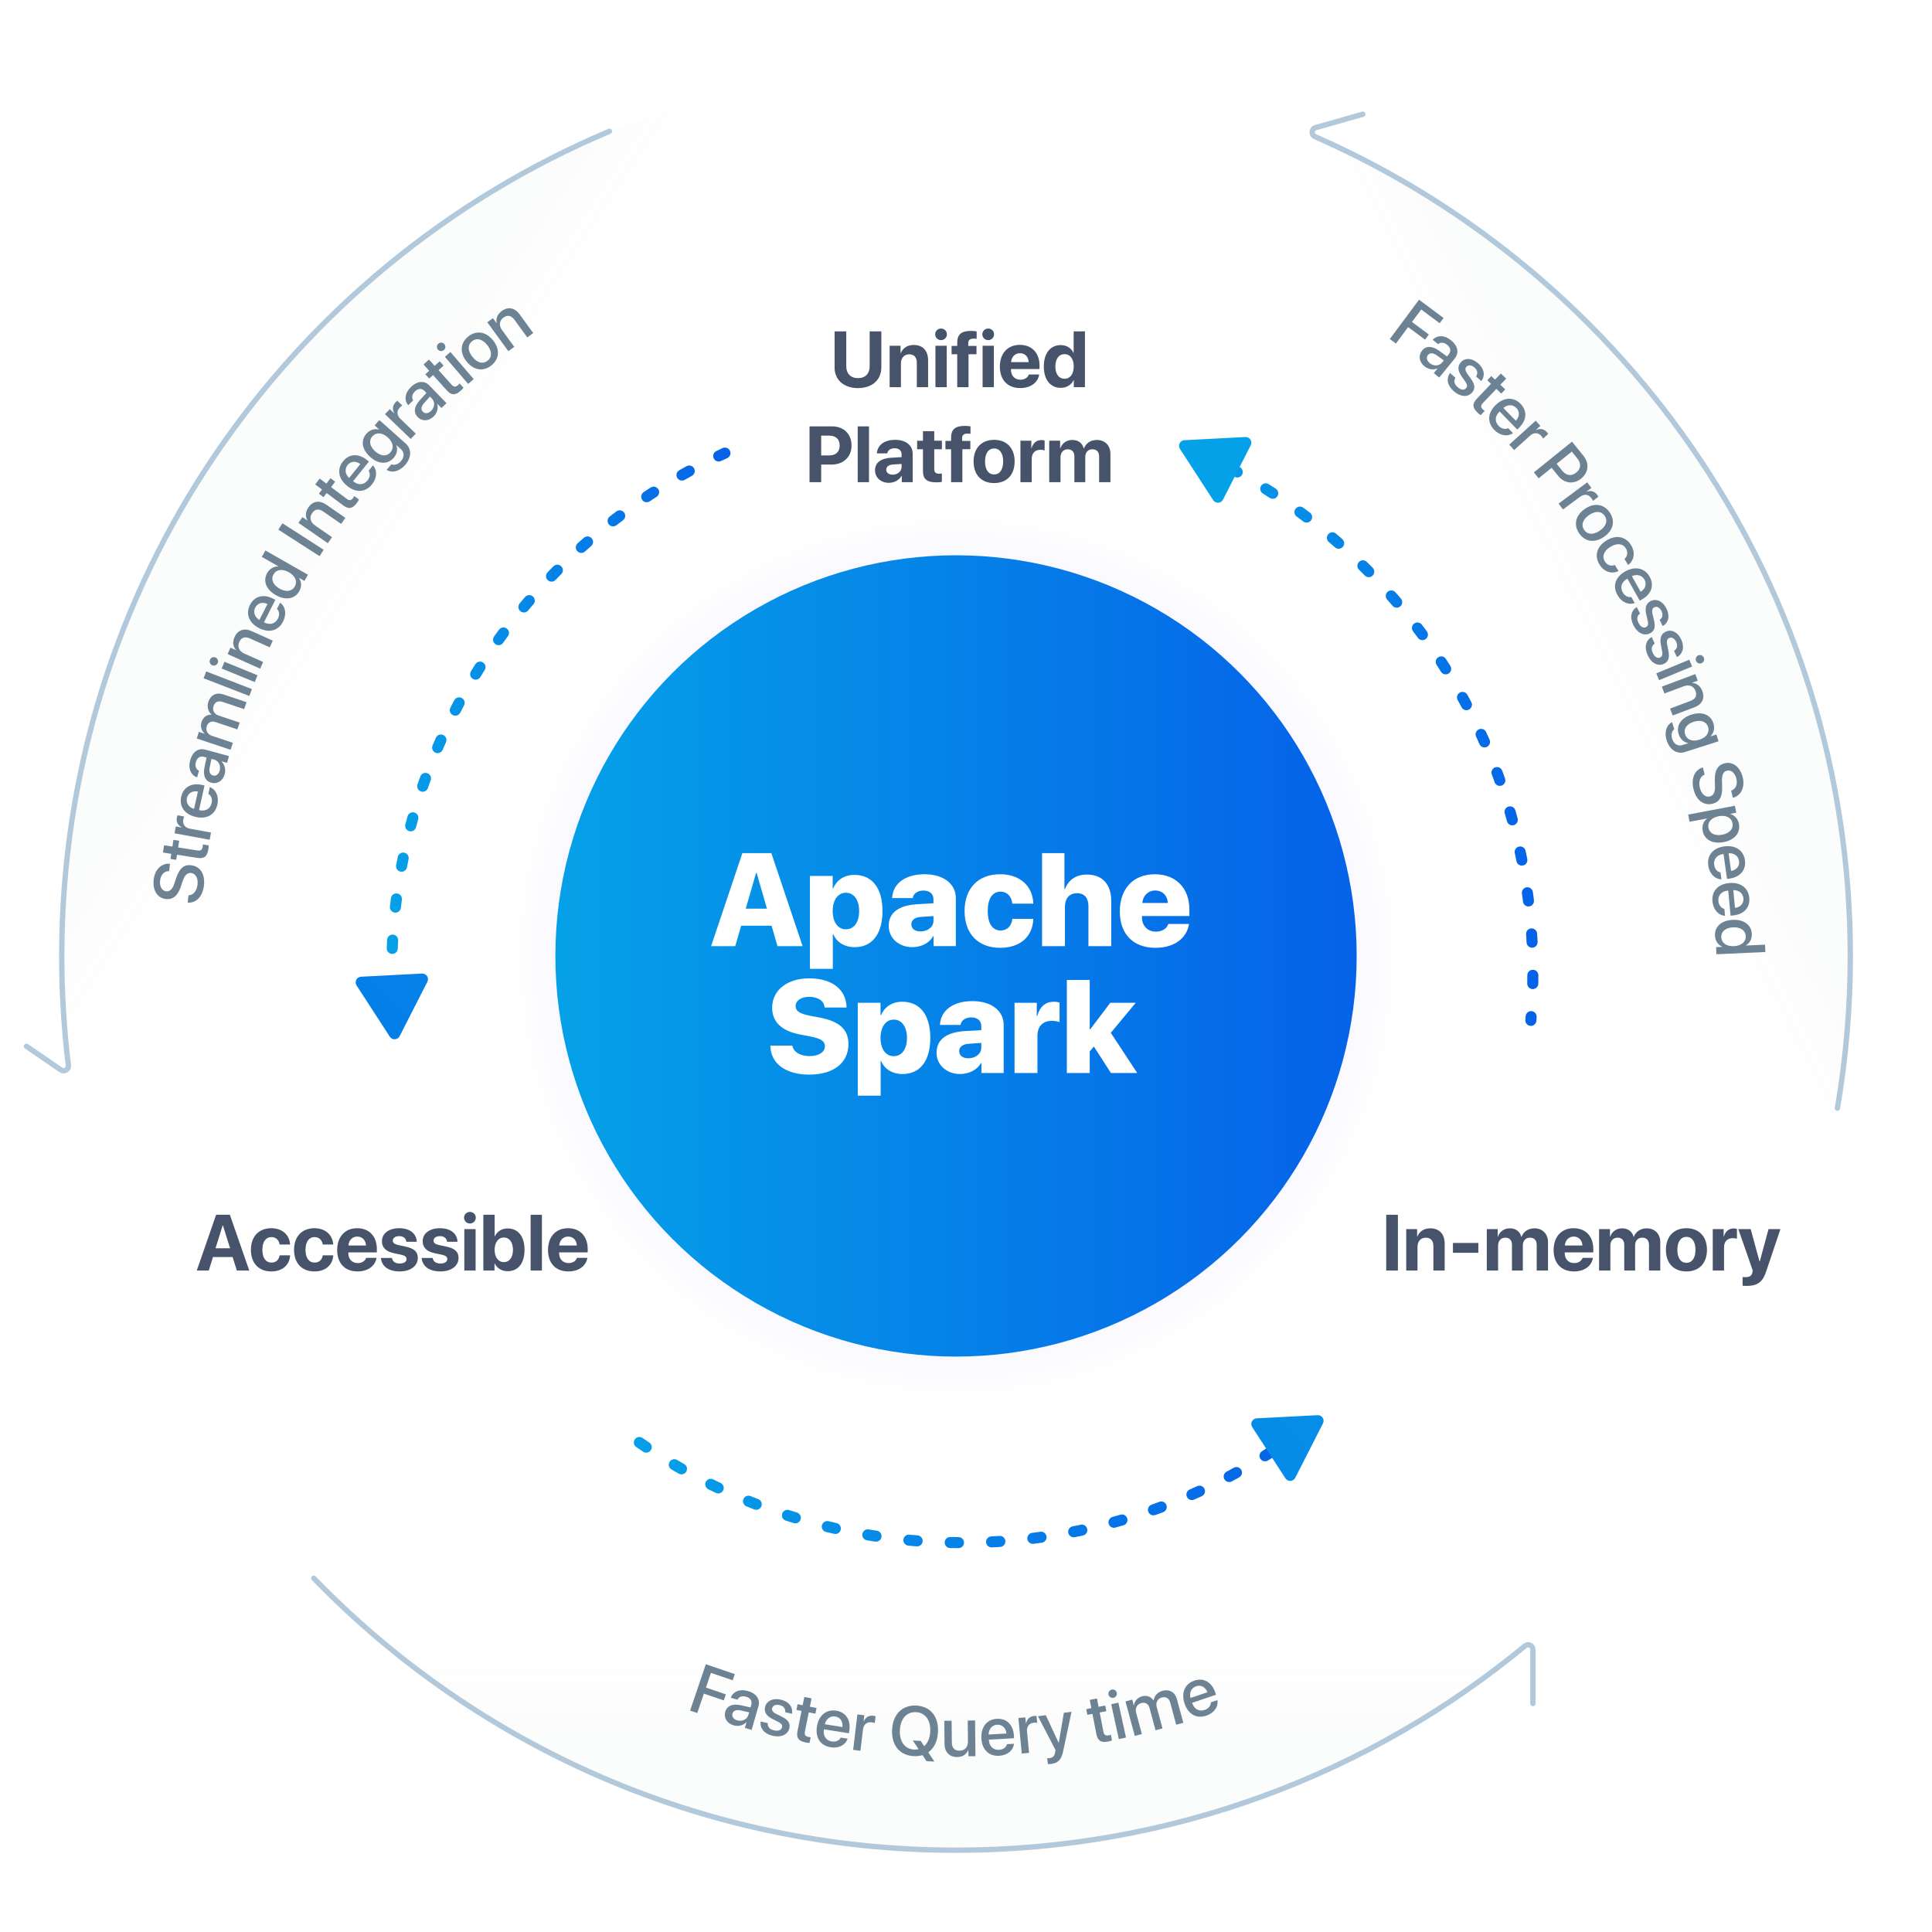 <?xml version="1.0" encoding="UTF-8"?><svg id="Layer_1" xmlns="http://www.w3.org/2000/svg" xmlns:xlink="http://www.w3.org/1999/xlink" viewBox="0 0 700 700"><defs><style>.cls-1{stroke:url(#linear-gradient-8);}.cls-1,.cls-2,.cls-3,.cls-4,.cls-5,.cls-6{fill:none;stroke-linecap:round;stroke-linejoin:round;}.cls-1,.cls-2,.cls-5{stroke-dasharray:0 0 3 12;stroke-width:4px;}.cls-7{fill:#fff;}.cls-2{stroke:url(#linear-gradient-9);}.cls-8{fill:#6d8393;}.cls-3{filter:url(#drop-shadow-26);}.cls-3,.cls-4,.cls-6{stroke:#b2c8db;stroke-width:1.941px;}.cls-9{fill:url(#linear-gradient-2);filter:url(#drop-shadow-19);}.cls-9,.cls-10,.cls-11,.cls-12,.cls-13,.cls-14{opacity:.05;}.cls-4{filter:url(#drop-shadow-27);}.cls-15{fill:url(#linear-gradient-15);}.cls-15,.cls-16,.cls-17{opacity:.15;}.cls-18{fill:url(#linear-gradient-11);}.cls-19{opacity:.75;}.cls-10{fill:url(#linear-gradient-6);filter:url(#drop-shadow-23);}.cls-20{fill:#46536b;}.cls-21{fill:url(#linear-gradient-7);filter:url(#drop-shadow-24);}.cls-16{fill:url(#linear-gradient-16);}.cls-17{fill:url(#linear-gradient-14);}.cls-5{stroke:url(#linear-gradient-10);}.cls-11{fill:url(#linear-gradient-4);filter:url(#drop-shadow-21);}.cls-6{filter:url(#drop-shadow-25);}.cls-12{fill:url(#linear-gradient-5);filter:url(#drop-shadow-22);}.cls-13{fill:url(#linear-gradient-3);filter:url(#drop-shadow-20);}.cls-14{fill:url(#linear-gradient);filter:url(#drop-shadow-18);}.cls-22{fill:url(#linear-gradient-12);}.cls-23{fill:url(#linear-gradient-13);}</style><linearGradient id="linear-gradient" x1="186.141" y1="346.354" x2="506.63" y2="346.354" gradientUnits="userSpaceOnUse"><stop offset="0" stop-color="#05a1e8"/><stop offset="1" stop-color="#0562e8"/></linearGradient><filter id="drop-shadow-18" filterUnits="userSpaceOnUse"><feOffset dx="0" dy="0"/><feGaussianBlur result="blur" stdDeviation="15.819"/><feFlood flood-color="#000" flood-opacity=".25"/><feComposite in2="blur" operator="in"/><feComposite in="SourceGraphic"/></filter><linearGradient id="linear-gradient-2" x1="189.446" y1="346.354" x2="503.325" y2="346.354" xlink:href="#linear-gradient"/><filter id="drop-shadow-19" filterUnits="userSpaceOnUse"><feOffset dx="0" dy="0"/><feGaussianBlur result="blur-2" stdDeviation="15.493"/><feFlood flood-color="#000" flood-opacity=".25"/><feComposite in2="blur-2" operator="in"/><feComposite in="SourceGraphic"/></filter><linearGradient id="linear-gradient-3" x1="192.598" x2="500.174" xlink:href="#linear-gradient"/><filter id="drop-shadow-20" filterUnits="userSpaceOnUse"><feOffset dx="0" dy="0"/><feGaussianBlur result="blur-3" stdDeviation="15.182"/><feFlood flood-color="#000" flood-opacity=".25"/><feComposite in2="blur-3" operator="in"/><feComposite in="SourceGraphic"/></filter><linearGradient id="linear-gradient-4" x1="195.011" y1="346.354" x2="497.761" y2="346.354" xlink:href="#linear-gradient"/><filter id="drop-shadow-21" filterUnits="userSpaceOnUse"><feOffset dx="0" dy="0"/><feGaussianBlur result="blur-4" stdDeviation="14.944"/><feFlood flood-color="#000" flood-opacity=".25"/><feComposite in2="blur-4" operator="in"/><feComposite in="SourceGraphic"/></filter><linearGradient id="linear-gradient-5" x1="197.684" x2="495.087" xlink:href="#linear-gradient"/><filter id="drop-shadow-22" filterUnits="userSpaceOnUse"><feOffset dx="0" dy="0"/><feGaussianBlur result="blur-5" stdDeviation="14.68"/><feFlood flood-color="#000" flood-opacity=".25"/><feComposite in2="blur-5" operator="in"/><feComposite in="SourceGraphic"/></filter><linearGradient id="linear-gradient-6" x1="199.707" y1="346.354" x2="493.064" y2="346.354" xlink:href="#linear-gradient"/><filter id="drop-shadow-23" filterUnits="userSpaceOnUse"><feOffset dx="0" dy="0"/><feGaussianBlur result="blur-6" stdDeviation="14.48"/><feFlood flood-color="#000" flood-opacity=".25"/><feComposite in2="blur-6" operator="in"/><feComposite in="SourceGraphic"/></filter><linearGradient id="linear-gradient-7" x1="201.221" y1="346.354" x2="491.55" y2="346.354" xlink:href="#linear-gradient"/><filter id="drop-shadow-24" filterUnits="userSpaceOnUse"><feOffset dx="0" dy="0"/><feGaussianBlur result="blur-7" stdDeviation="14.331"/><feFlood flood-color="#000" flood-opacity=".25"/><feComposite in2="blur-7" operator="in"/><feComposite in="SourceGraphic"/></filter><linearGradient id="linear-gradient-8" x1="139.938" y1="268.876" x2="264.659" y2="268.876" xlink:href="#linear-gradient"/><linearGradient id="linear-gradient-9" x1="226.752" y1="538.098" x2="475.161" y2="538.098" xlink:href="#linear-gradient"/><linearGradient id="linear-gradient-10" x1="430.147" y1="266.36" x2="557.39" y2="266.36" xlink:href="#linear-gradient"/><linearGradient id="linear-gradient-11" x1="411.009" y1="195.08" x2=".109" y2="605.98" xlink:href="#linear-gradient"/><linearGradient id="linear-gradient-12" x1="359.045" y1="143.116" x2="-51.855" y2="554.016" xlink:href="#linear-gradient"/><linearGradient id="linear-gradient-13" x1="601.295" y1="385.365" x2="190.395" y2="796.265" xlink:href="#linear-gradient"/><linearGradient id="linear-gradient-14" x1="346.386" y1="670.239" x2="346.386" y2="588.971" gradientUnits="userSpaceOnUse"><stop offset=".542" stop-color="#d7dce2"/><stop offset="1" stop-color="#fff" stop-opacity=".15"/></linearGradient><linearGradient id="linear-gradient-15" x1="630.8" y1="189.977" x2="556.877" y2="227.445" xlink:href="#linear-gradient-14"/><linearGradient id="linear-gradient-16" x1="68.081" y1="177.83" x2="139.979" y2="225.424" xlink:href="#linear-gradient-14"/><filter id="drop-shadow-25" filterUnits="userSpaceOnUse"><feOffset dx="0" dy="0"/><feGaussianBlur result="blur-8" stdDeviation="31.986"/><feFlood flood-color="#000" flood-opacity=".25"/><feComposite in2="blur-8" operator="in"/><feComposite in="SourceGraphic"/></filter><filter id="drop-shadow-26" filterUnits="userSpaceOnUse"><feOffset dx="0" dy="0"/><feGaussianBlur result="blur-9" stdDeviation="31.986"/><feFlood flood-color="#000" flood-opacity=".25"/><feComposite in2="blur-9" operator="in"/><feComposite in="SourceGraphic"/></filter><filter id="drop-shadow-27" filterUnits="userSpaceOnUse"><feOffset dx="0" dy="0"/><feGaussianBlur result="blur-10" stdDeviation="31.986"/><feFlood flood-color="#000" flood-opacity=".25"/><feComposite in2="blur-10" operator="in"/><feComposite in="SourceGraphic"/></filter></defs><g><circle class="cls-14" cx="346.386" cy="346.354" r="160.245"/><circle class="cls-9" cx="346.386" cy="346.354" r="156.939"/><circle class="cls-13" cx="346.386" cy="346.354" r="153.788"/><circle class="cls-11" cx="346.386" cy="346.354" r="151.375"/><circle class="cls-12" cx="346.386" cy="346.354" r="148.701"/><circle class="cls-10" cx="346.386" cy="346.354" r="146.679"/><circle class="cls-21" cx="346.386" cy="346.354" r="145.164"/><path class="cls-1" d="M143.027,373.582c-.717-7.022-1.089-14.158-1.089-21.367,0-83.476,49.484-155.401,120.721-188.046"/><path class="cls-2" d="M473.161,517.261c-34.623,26.153-77.744,41.673-124.49,41.673-44.711,0-86.098-14.187-119.919-38.32"/><path class="cls-5" d="M432.147,163.022c72.585,32.086,123.243,104.728,123.243,189.193,0,5.89-.244,11.722-.731,17.483"/><path class="cls-18" d="M427.523,162.659l12.043,18.559c.861,1.326,2.834,1.224,3.553-.185l10.051-19.71c.718-1.408-.358-3.066-1.936-2.984l-22.094,1.15c-1.579,.082-2.477,1.843-1.616,3.169Z"/><path class="cls-22" d="M129.197,357.057l12.043,18.559c.861,1.326,2.834,1.224,3.553-.185l10.051-19.71c.718-1.408-.358-3.066-1.936-2.984l-22.094,1.15c-1.579,.082-2.477,1.843-1.616,3.169Z"/><path class="cls-23" d="M453.692,517.062l12.043,18.559c.861,1.326,2.834,1.224,3.553-.185l10.051-19.71c.718-1.408-.358-3.066-1.936-2.984l-22.094,1.15c-1.579,.082-2.477,1.843-1.616,3.169Z"/><g class="cls-19"><path class="cls-17" d="M590.099,560.311c-59.383,67.732-146.563,110.493-243.713,110.493s-184.33-42.761-243.713-110.493H235.761c33.112,17.206,70.728,26.912,110.624,26.912s77.512-9.705,110.624-26.912h133.089Z"/><path class="cls-15" d="M670.4,346.807c0,39.143-6.935,76.664-19.656,111.397l-63.925-110.719v-.679c0-89.272-48.66-167.18-120.877-208.66l-63.849-110.587c152.405,26.422,268.307,159.284,268.307,319.247Z"/><path class="cls-16" d="M290.678,27.561l-63.849,110.587c-72.217,41.479-120.877,119.388-120.877,208.66v.679l-63.925,110.719c-12.721-34.733-19.656-72.255-19.656-111.397C22.371,186.845,138.272,53.982,290.678,27.561Z"/></g><path class="cls-6" d="M113.701,571.835c58.894,60.763,141.379,98.528,232.685,98.528,78.313,0,150.137-27.782,206.152-74.027,1.142-.943,2.856-.145,2.856,1.336v19.53"/><path class="cls-3" d="M665.727,401.491c3.072-17.921,4.673-36.345,4.673-55.142,0-132.672-79.748-246.716-193.92-296.83-1.505-.66-1.37-2.824,.21-3.274l17.078-4.859"/><path class="cls-4" d="M220.79,47.585C104.219,96.651,22.371,211.941,22.371,346.348c0,13.423,.816,26.655,2.402,39.65,.183,1.497-1.468,2.507-2.711,1.654l-12.461-8.549"/></g><g><path class="cls-8" d="M503.551,122.837l10.591-14.245,8.895,6.612-1.416,1.905-6.684-4.969-3.354,4.512,6.121,4.551-1.388,1.865-6.121-4.55-4.433,5.963-2.211-1.645Z"/><path class="cls-8" d="M515.256,126.995c1.429-1.755,3.651-1.737,6.145,.07l2.878,2.075,.629-.772c.909-1.116,.699-2.397-.56-3.422-1.192-.972-2.401-1.005-3.313-.256l-1.945-1.585c1.59-1.719,4.223-1.795,6.702,.224,2.432,1.98,2.938,4.534,1.299,6.547l-5.631,6.914-1.974-1.607,1.344-1.65-.048-.039c-1.49,.643-3.334,.315-4.649-.757-1.965-1.6-2.344-3.939-.876-5.741Zm7.213,4.367l.645-.791-2.594-1.859c-1.301-.916-2.439-.939-3.139-.081-.714,.877-.455,2.04,.651,2.94,1.439,1.173,3.373,1.098,4.437-.209Z"/><path class="cls-8" d="M535.592,131.672c2.251,2.004,2.599,4.554,1.077,6.393l-1.865-1.66c.724-1.035,.559-2.236-.553-3.226-1.075-.957-2.258-1.071-2.944-.3-.54,.606-.467,1.412,.367,2.583l1.252,1.757c1.566,2.218,1.632,3.66,.389,5.057-1.57,1.764-4.294,1.512-6.572-.517-2.415-2.15-2.812-4.628-1.359-6.629l1.966,1.75c-.717,1.175-.469,2.284,.743,3.363,1.194,1.063,2.371,1.222,3.074,.432,.557-.625,.525-1.312-.318-2.49l-1.244-1.767c-1.461-2.058-1.585-3.749-.333-5.155,1.537-1.727,4.099-1.57,6.321,.409Z"/><path class="cls-8" d="M545.719,137.174l-2.112,2.215,1.778,1.697-1.45,1.521-1.779-1.696-4.921,5.159c-.771,.81-.764,1.514,.02,2.261,.195,.187,.523,.466,.674,.558l-1.451,1.521c-.265-.15-.726-.522-1.152-.93-1.895-1.807-1.946-3.231-.224-5.037l5.124-5.373-1.36-1.298,1.45-1.521,1.361,1.298,2.112-2.215,1.931,1.841Z"/><path class="cls-8" d="M548.192,156.925c-1.948,1.385-4.718,.96-6.788-1.162-2.654-2.721-2.421-6.162,.502-9.015,2.905-2.835,6.475-3.052,9.026-.438,2.508,2.571,2.258,5.943-.551,8.684l-.651,.636-6.383-6.542-.114,.112c-1.611,1.572-1.731,3.58-.246,5.104,1.057,1.082,2.385,1.351,3.444,.816l1.761,1.805Zm-3.507-9.125l4.519,4.631c1.375-1.427,1.493-3.296,.196-4.625s-3.221-1.274-4.715-.006Z"/><path class="cls-8" d="M556.411,152.416l1.7,1.876-1.631,1.478,.042,.046c1.409-.696,2.85-.442,3.874,.687,.256,.282,.433,.57,.537,.74l-1.831,1.659c-.076-.213-.345-.6-.691-.982-1.147-1.267-2.704-1.282-4.062-.052l-5.739,5.2-1.783-1.968,9.584-8.684Z"/><path class="cls-8" d="M573.75,165.197c2.162,2.683,1.818,6.042-.874,8.211-2.703,2.178-6.098,1.769-8.283-.943l-2.394-2.971-4.724,3.807-1.729-2.146,13.827-11.142,4.177,5.185Zm-9.749,2.846l1.984,2.462c1.505,1.869,3.368,2.122,5.112,.717s1.884-3.271,.386-5.131l-1.992-2.473-5.49,4.425Z"/><path class="cls-8" d="M575.092,174.755l1.509,2.034-1.768,1.311,.036,.05c1.471-.556,2.88-.162,3.788,1.062,.228,.306,.376,.609,.464,.789l-1.984,1.472c-.056-.219-.285-.631-.593-1.045-1.018-1.373-2.565-1.54-4.037-.449l-6.219,4.614-1.582-2.133,10.386-7.705Z"/><path class="cls-8" d="M574.222,184.386c3.424-2.353,6.906-1.776,8.994,1.264,2.087,3.039,1.374,6.496-2.051,8.848-3.435,2.358-6.909,1.793-9.004-1.257-2.094-3.05-1.374-6.496,2.061-8.854Zm5.413,7.882c2.36-1.621,2.953-3.668,1.777-5.38-1.176-1.713-3.299-1.895-5.66-.273-2.37,1.628-2.963,3.675-1.787,5.388,1.183,1.722,3.299,1.895,5.67,.266Z"/><path class="cls-8" d="M588.575,202.548c1.028-.957,1.414-2.412,.499-3.886-1.083-1.745-3.249-1.994-5.611-.528-2.414,1.498-3.095,3.527-2.006,5.283,.863,1.391,2.19,1.826,3.627,1.297l1.35,2.174c-2.491,1.212-5.24,.327-6.881-2.317-1.952-3.146-1.07-6.531,2.483-8.736,3.491-2.165,6.968-1.485,8.907,1.64,1.757,2.833,1.009,5.686-1.032,7.227l-1.336-2.152Z"/><path class="cls-8" d="M592.279,218.489c-2.242,.829-4.806-.305-6.251-2.894-1.853-3.319-.729-6.581,2.837-8.572,3.545-1.979,7.048-1.257,8.829,1.934,1.751,3.137,.63,6.327-2.797,8.239l-.795,.444-4.456-7.981-.14,.078c-1.966,1.097-2.605,3.004-1.568,4.862,.737,1.321,1.949,1.928,3.111,1.688l1.229,2.202Zm-1.005-9.725l3.154,5.65c1.7-1.02,2.302-2.793,1.396-4.415s-2.776-2.071-4.551-1.235Z"/><path class="cls-8" d="M603.789,220.491c1.35,2.691,.731,5.188-1.361,6.333l-1.118-2.229c1.055-.694,1.345-1.871,.678-3.2-.645-1.285-1.7-1.828-2.623-1.365-.725,.363-.955,1.139-.612,2.534l.513,2.094c.636,2.638,.164,4.001-1.506,4.838-2.109,1.058-4.546-.182-5.911-2.906-1.449-2.89-.902-5.336,1.185-6.657l1.179,2.352c-1.098,.825-1.278,1.946-.551,3.396,.716,1.429,1.75,2.01,2.694,1.536,.747-.374,.972-1.023,.624-2.43l-.502-2.1c-.597-2.45-.087-4.066,1.594-4.909,2.065-1.036,4.386,.056,5.719,2.714Z"/><path class="cls-8" d="M609.182,231.797c1.237,2.748,.515,5.218-1.626,6.276l-1.024-2.277c1.083-.649,1.422-1.813,.811-3.171-.591-1.312-1.624-1.899-2.566-1.475-.74,.333-1.002,1.099-.718,2.509l.426,2.114c.525,2.664-.002,4.008-1.707,4.775-2.153,.97-4.538-.371-5.79-3.152-1.329-2.949-.68-5.373,1.462-6.607l1.081,2.4c-1.133,.779-1.359,1.894-.692,3.374,.656,1.458,1.666,2.082,2.63,1.648,.763-.344,1.015-.983,.726-2.404l-.415-2.12c-.494-2.475,.082-4.07,1.798-4.843,2.108-.95,4.384,.238,5.606,2.952Z"/><path class="cls-8" d="M612.066,239.028l1.015,2.455-11.959,4.944-1.015-2.456,11.959-4.943Zm3.262-1.575c.784-.324,1.673,.054,1.997,.838s-.042,1.668-.827,1.992c-.772,.32-1.668-.042-1.992-.826-.324-.785,.05-1.685,.822-2.004Z"/><path class="cls-8" d="M614.241,244.236l.89,2.373-2.027,.761,.021,.058c1.629,.138,2.965,1.108,3.664,2.976,1.002,2.672-.129,4.844-2.905,5.884l-7.845,2.941-.938-2.5,7.361-2.76c1.82-.682,2.503-1.91,1.855-3.639-.656-1.751-2.323-2.413-4.201-1.709l-7.062,2.646-.933-2.488,12.119-4.543Z"/><path class="cls-8" d="M605.813,261.656l.812,2.543c-.915,.692-1.236,2.034-.776,3.476,.632,1.98,2.131,2.794,3.818,2.255l2.027-.646-.016-.047c-1.557-.266-2.898-1.438-3.459-3.195-.987-3.094,.78-5.892,4.624-7.118,3.879-1.237,6.959,.001,7.969,3.165,.557,1.746,.134,3.456-1.057,4.662l.015,.047,2.109-.673,.785,2.461-12.105,3.862c-2.941,.938-5.588-.723-6.71-4.238-.927-2.906-.067-5.556,1.964-6.553Zm9.915,6.353c2.531-.808,3.781-2.639,3.149-4.619-.621-1.945-2.653-2.691-5.22-1.873-2.578,.822-3.745,2.589-3.124,4.534,.632,1.98,2.651,2.77,5.194,1.958Z"/><path class="cls-8" d="M617.623,280.65c-1.649,.656-2.281,2.531-1.722,4.825,.533,2.187,2.038,3.479,3.58,3.103,1.338-.327,1.952-1.438,1.892-3.867l-.063-1.972c-.113-3.631,1.106-5.587,3.591-6.192,2.951-.721,5.615,1.377,6.51,5.045,.892,3.656-.566,6.657-3.557,7.476l-.632-2.593c1.691-.59,2.408-2.271,1.897-4.362-.492-2.019-1.833-3.262-3.41-2.877-1.255,.307-1.875,1.395-1.809,3.745l.066,1.984c.115,3.794-.969,5.628-3.478,6.24-3.25,.793-5.917-1.266-6.896-5.28-.95-3.895,.364-6.962,3.395-7.879l.635,2.604Z"/><path class="cls-8" d="M624.499,305.112c-4.024,.762-6.975-.87-7.579-4.061-.346-1.825,.273-3.444,1.551-4.438l-.012-.061-6.296,1.193-.495-2.61,16.919-3.205,.479,2.526-2.188,.414,.01,.048c1.604,.473,2.812,1.759,3.159,3.596,.611,3.227-1.523,5.834-5.548,6.597Zm-.509-2.684c2.659-.503,4.118-2.119,3.727-4.186-.378-1.994-2.372-3.006-4.994-2.509-2.646,.501-4.111,2.155-3.731,4.161,.392,2.066,2.329,3.039,4.999,2.533Z"/><path class="cls-8" d="M623.727,318.586c-2.39-.037-4.369-2.019-4.78-4.953-.528-3.763,1.697-6.396,5.739-6.964,4.019-.564,7.022,1.373,7.529,4.989,.499,3.556-1.698,6.124-5.582,6.669l-.901,.127-1.27-9.047-.158,.021c-2.229,.313-3.514,1.859-3.219,3.966,.211,1.498,1.121,2.5,2.291,2.695l.351,2.496Zm2.575-9.425l.899,6.404c1.952-.336,3.153-1.771,2.896-3.609-.259-1.839-1.84-2.933-3.795-2.795Z"/><path class="cls-8" d="M625.007,331.806c-2.385-.147-4.27-2.218-4.545-5.167-.354-3.781,1.99-6.309,6.053-6.688,4.038-.378,6.948,1.695,7.288,5.33,.334,3.573-1.979,6.036-5.882,6.401l-.906,.085-.85-9.093-.159,.015c-2.24,.21-3.595,1.694-3.396,3.812,.141,1.505,1.003,2.548,2.162,2.797l.235,2.509Zm3.007-9.293l.602,6.438c1.965-.245,3.231-1.623,3.059-3.471-.173-1.849-1.702-3.014-3.66-2.967Z"/><path class="cls-8" d="M627.803,333.275c4.078-.188,6.769,1.855,6.918,5.099,.085,1.854-.78,3.371-2.172,4.162l.002,.049,6.952-.319,.123,2.665-17.725,.814-.119-2.579,2.199-.102-.003-.049c-1.509-.693-2.522-2.124-2.608-4.004-.15-3.267,2.354-5.549,6.433-5.736Zm.125,2.715c-2.728,.125-4.374,1.519-4.277,3.619,.094,2.039,1.888,3.322,4.59,3.198,2.678-.123,4.372-1.567,4.278-3.606-.097-2.101-1.877-3.336-4.591-3.211Z"/></g><g><path class="cls-8" d="M250.035,619.789l5.702-16.8,10.49,3.561-.763,2.247-7.882-2.676-1.807,5.32,7.219,2.451-.747,2.2-7.219-2.45-2.387,7.031-2.607-.885Z"/><path class="cls-8" d="M262.788,620.2c.626-2.174,2.676-3.028,5.676-2.343l3.459,.779,.276-.957c.397-1.382-.297-2.478-1.856-2.926-1.476-.426-2.602,.018-3.146,1.062l-2.409-.693c.788-2.203,3.178-3.306,6.248-2.421,3.012,.867,4.478,3.017,3.76,5.509l-2.467,8.562-2.444-.704,.588-2.044-.059-.017c-1.119,1.174-2.941,1.596-4.571,1.126-2.433-.701-3.698-2.703-3.055-4.935Zm8.343,1.188l.282-.98-3.113-.692c-1.555-.333-2.61,.092-2.917,1.155-.312,1.086,.381,2.054,1.751,2.448,1.783,.514,3.53-.312,3.997-1.931Z"/><path class="cls-8" d="M282.963,615.831c2.931,.699,4.444,2.78,3.975,5.121l-2.428-.579c.147-1.255-.567-2.234-2.015-2.58-1.4-.333-2.496,.126-2.735,1.131-.188,.789,.258,1.465,1.547,2.101l1.935,.955c2.43,1.212,3.171,2.45,2.736,4.269-.547,2.297-3.065,3.365-6.032,2.658-3.146-.751-4.668-2.745-4.337-5.194l2.561,.61c-.075,1.373,.668,2.233,2.247,2.609,1.556,.371,2.666-.047,2.912-1.075,.193-.813-.158-1.403-1.46-2.043l-1.932-.966c-2.262-1.121-3.172-2.552-2.735-4.383,.536-2.249,2.866-3.324,5.762-2.634Z"/><path class="cls-8" d="M294.042,615.357l-.601,3.002,2.411,.482-.412,2.062-2.411-.482-1.398,6.991c-.22,1.097,.164,1.688,1.225,1.9,.266,.053,.692,.113,.868,.11l-.412,2.062c-.304,.015-.893-.053-1.471-.169-2.567-.514-3.373-1.689-2.884-4.137l1.456-7.281-1.844-.369,.412-2.061,1.845,.368,.6-3.001,2.616,.522Z"/><path class="cls-8" d="M307.108,629.955c-.737,2.274-3.213,3.586-6.14,3.118-3.754-.599-5.62-3.499-4.977-7.532,.64-4.008,3.374-6.312,6.981-5.736,3.546,.566,5.357,3.421,4.739,7.295l-.144,.899-9.024-1.44-.025,.158c-.354,2.223,.747,3.905,2.849,4.241,1.494,.238,2.72-.339,3.25-1.399l2.49,.396Zm-8.259-5.229l6.389,1.02c.252-1.965-.769-3.535-2.603-3.828-1.834-.292-3.344,.899-3.786,2.809Z"/><path class="cls-8" d="M310.652,621.175l2.514,.302-.262,2.185,.061,.008c.607-1.45,1.862-2.204,3.376-2.022,.378,.046,.7,.146,.892,.206l-.295,2.454c-.197-.11-.653-.228-1.166-.289-1.697-.203-2.883,.806-3.102,2.625l-.922,7.69-2.637-.316,1.541-12.842Z"/><path class="cls-8" d="M323.227,626.703c.287-5.626,3.686-8.999,8.782-8.739,5.086,.259,8.125,3.936,7.837,9.586-.169,3.329-1.408,5.901-3.527,7.357l2.207,3.339-2.825-.144-1.452-2.192c-.964,.308-2.017,.427-3.172,.368-5.122-.262-8.136-3.949-7.85-9.575Zm9.58,7.04l-2.069-3.135,2.837,.145,1.259,1.898c1.298-1.079,2.094-2.91,2.213-5.244,.21-4.14-1.792-6.89-5.158-7.061-3.378-.172-5.638,2.36-5.848,6.5-.211,4.127,1.78,6.876,5.158,7.048,.564,.029,1.109-.029,1.608-.151Z"/><path class="cls-8" d="M353.429,636.294l-2.546,.028-.024-2.188h-.062c-.696,1.558-2.002,2.446-3.982,2.468-2.816,.032-4.559-1.781-4.592-4.745l-.093-8.376,2.656-.029,.088,7.858c.021,1.968,.968,3.016,2.801,2.995,1.919-.021,3.06-1.363,3.037-3.38l-.084-7.539,2.656-.029,.145,12.938Z"/><path class="cls-8" d="M367.376,631.803c-.236,2.379-2.378,4.187-5.338,4.352-3.796,.213-6.236-2.227-6.465-6.305-.227-4.053,1.956-6.886,5.604-7.09,3.587-.2,5.964,2.205,6.183,6.123l.051,.909-9.126,.51,.009,.16c.126,2.248,1.56,3.658,3.685,3.54,1.511-.085,2.586-.909,2.88-2.059l2.518-.141Zm-9.183-3.356l6.461-.36c-.172-1.975-1.502-3.293-3.356-3.188-1.855,.104-3.078,1.589-3.104,3.549Z"/><path class="cls-8" d="M368.983,622.474l2.521-.238,.208,2.19,.061-.006c.286-1.546,1.352-2.548,2.869-2.692,.379-.036,.716-.006,.915,.013l.232,2.459c-.216-.065-.687-.083-1.2-.034-1.701,.161-2.646,1.399-2.474,3.223l.731,7.71-2.644,.25-1.22-12.874Z"/><path class="cls-8" d="M379.686,639.202l-.286-2.134c.202,.022,.641-.036,.86-.065,1.22-.163,1.809-.764,2.035-2.134-.003-.024,.127-.812,.125-.824l-6.352-12.217,2.853-.382,4.641,10.001,.049-.006,1.846-10.871,2.779-.372-2.996,14.14c-.681,3.256-1.814,4.426-4.473,4.781-.22,.029-.881,.094-1.081,.083Z"/><path class="cls-8" d="M397.457,615.396l.581,3.005,2.414-.467,.399,2.063-2.414,.467,1.354,7.001c.213,1.099,.791,1.5,1.854,1.294,.266-.051,.684-.157,.846-.226l.398,2.063c-.275,.129-.846,.289-1.425,.401-2.57,.497-3.762-.287-4.235-2.737l-1.41-7.29-1.847,.357-.399-2.063,1.847-.357-.581-3.006,2.619-.506Z"/><path class="cls-8" d="M401.637,613.985c-.181-.828,.348-1.636,1.176-1.816,.829-.182,1.634,.335,1.814,1.163,.179,.816-.335,1.634-1.163,1.814-.829,.182-1.648-.344-1.827-1.161Zm.977,3.486l2.594-.566,2.761,12.633-2.594,.566-2.761-12.633Z"/><path class="cls-8" d="M407.786,616.463l2.445-.66,.567,2.102,.06-.017c.183-1.539,1.238-2.818,2.924-3.272,1.733-.469,3.232,.082,4.15,1.503l.06-.016c.231-1.693,1.453-3.017,3.233-3.497,2.47-.666,4.526,.536,5.196,3.018l2.316,8.583-2.576,.695-2.15-7.966c-.436-1.614-1.552-2.307-3.071-1.896s-2.271,1.823-1.846,3.402l2.105,7.799-2.517,.68-2.201-8.155c-.388-1.437-1.549-2.104-2.997-1.713-1.52,.41-2.279,1.889-1.847,3.491l2.082,7.716-2.563,.692-3.371-12.488Z"/><path class="cls-8" d="M441.088,615.977c.409,2.354-1.168,4.668-3.974,5.621-3.598,1.221-6.602-.474-7.913-4.339-1.305-3.842,.038-7.154,3.496-8.328,3.399-1.153,6.333,.525,7.594,4.239l.292,.861-8.65,2.937,.052,.151c.723,2.131,2.481,3.104,4.496,2.421,1.432-.486,2.246-1.567,2.221-2.753l2.387-.811Zm-9.74-.771l6.124-2.079c-.694-1.854-2.329-2.767-4.087-2.17s-2.537,2.354-2.037,4.249Z"/></g><g><path class="cls-8" d="M68.289,324.391c1.776-.046,3.016-1.589,3.282-3.936,.255-2.236-.713-3.969-2.289-4.147-1.369-.155-2.33,.676-3.111,2.977l-.621,1.873c-1.147,3.447-2.967,4.862-5.509,4.574-3.02-.344-4.796-3.231-4.369-6.983,.425-3.74,2.829-6.055,5.919-5.79l-.302,2.652c-1.791-.03-3.044,1.3-3.287,3.439-.234,2.065,.596,3.694,2.209,3.878,1.283,.146,2.241-.661,2.99-2.892l.622-1.885c1.202-3.603,2.853-4.95,5.42-4.658,3.324,.377,5.117,3.23,4.65,7.337-.452,3.984-2.746,6.41-5.907,6.225l.303-2.664Z"/><path class="cls-8" d="M59.443,306.251l3.024,.471,.378-2.429,2.077,.323-.379,2.43,7.045,1.097c1.105,.173,1.679-.235,1.846-1.305,.042-.268,.083-.696,.073-.872l2.077,.324c.027,.303-.015,.893-.105,1.476-.403,2.588-1.544,3.442-4.01,3.059l-7.336-1.144-.29,1.858-2.076-.323,.289-1.858-3.024-.471,.411-2.636Z"/><path class="cls-8" d="M63.236,301.923l.459-2.492,2.166,.398,.011-.061c-1.41-.697-2.084-1.998-1.808-3.498,.069-.375,.189-.69,.262-.878l2.432,.448c-.122,.19-.268,.639-.361,1.146-.31,1.683,.625,2.93,2.428,3.262l7.623,1.404-.481,2.613-12.729-2.344Z"/><path class="cls-8" d="M76.027,285.171c2.226,.873,3.385,3.425,2.741,6.318-.825,3.711-3.834,5.398-7.821,4.512-3.963-.881-6.097-3.75-5.304-7.316,.779-3.507,3.739-5.143,7.57-4.29l.889,.197-1.984,8.923,.156,.034c2.197,.489,3.944-.509,4.406-2.587,.328-1.477-.173-2.735-1.2-3.329l.547-2.462Zm-5.72,7.928l1.404-6.316c-1.946-.369-3.576,.554-3.979,2.367-.402,1.812,.695,3.393,2.575,3.949Z"/><path class="cls-8" d="M76.538,283.591c-2.185-.593-3.072-2.63-2.434-5.644l.726-3.474-.962-.261c-1.389-.376-2.474,.336-2.899,1.903-.402,1.483,.059,2.603,1.114,3.131l-.657,2.422c-2.217-.754-3.357-3.128-2.521-6.215,.821-3.027,2.948-4.527,5.453-3.848l8.607,2.334-.667,2.457-2.054-.557-.016,.06c1.192,1.101,1.643,2.918,1.198,4.556-.663,2.445-2.646,3.743-4.89,3.135Zm1.058-8.366l-.985-.268-.644,3.126c-.309,1.561,.133,2.61,1.201,2.9,1.093,.296,2.05-.413,2.423-1.79,.486-1.792-.368-3.528-1.995-3.969Z"/><path class="cls-8" d="M71.264,267.559l.805-2.401,2.063,.691,.02-.059c-1.181-1.005-1.66-2.592-1.105-4.247,.57-1.702,1.858-2.645,3.55-2.623l.02-.058c-1.281-1.13-1.706-2.88-1.12-4.629,.812-2.425,2.952-3.471,5.389-2.654l8.429,2.824-.848,2.529-7.822-2.621c-1.586-.531-2.78,.015-3.28,1.507s.26,2.901,1.811,3.421l7.659,2.566-.828,2.472-8.009-2.684c-1.41-.473-2.609,.124-3.086,1.546-.5,1.492,.311,2.943,1.885,3.471l7.577,2.539-.844,2.519-12.264-4.109Z"/><path class="cls-8" d="M73.767,245.749l.959-2.479,16.558,6.408-.959,2.479-16.558-6.408Z"/><path class="cls-8" d="M76.899,241.044c-.785-.322-1.149-1.217-.827-2.002,.322-.786,1.205-1.155,1.99-.833,.774,.317,1.154,1.205,.832,1.99-.321,.786-1.221,1.162-1.995,.845Zm3.427,1.179l1.008-2.459,11.976,4.912-1.009,2.459-11.975-4.912Z"/><path class="cls-8" d="M82.46,236.983l1.037-2.311,1.975,.886,.024-.056c-1.059-1.244-1.324-2.872-.509-4.689,1.168-2.602,3.498-3.348,6.201-2.135l7.637,3.43-1.092,2.434-7.167-3.218c-1.772-.796-3.12-.404-3.876,1.278-.765,1.705-.047,3.348,1.781,4.169l6.874,3.086-1.087,2.423-11.799-5.297Z"/><path class="cls-8" d="M101.495,218.356c1.939,1.398,2.429,4.158,1.087,6.803-1.722,3.39-5.056,4.277-8.698,2.428-3.62-1.838-4.976-5.147-3.321-8.405,1.626-3.204,4.899-4.054,8.399-2.276l.812,.412-4.138,8.151,.143,.072c2.008,1.02,3.947,.486,4.911-1.412,.686-1.35,.512-2.692-.336-3.523l1.142-2.249Zm-7.511,6.26l2.93-5.771c-1.794-.842-3.602-.353-4.443,1.305-.841,1.656-.169,3.46,1.514,4.466Z"/><path class="cls-8" d="M99.925,215.617c-3.546-2.021-4.729-5.186-3.121-8.006,.919-1.612,2.462-2.432,4.06-2.355l.024-.043-6.045-3.445,1.321-2.318,15.412,8.785-1.278,2.243-1.912-1.09-.024,.043c.904,1.393,.996,3.144,.065,4.777-1.62,2.842-4.956,3.431-8.502,1.409Zm1.346-2.36c2.371,1.352,4.507,1.055,5.548-.771,1.011-1.773,.181-3.817-2.169-5.156-2.329-1.327-4.532-1.013-5.543,.761-1.041,1.826-.196,3.821,2.164,5.167Z"/><path class="cls-8" d="M115.782,201.51l-14.929-9.601,1.49-2.317,14.929,9.601-1.49,2.317Z"/><path class="cls-8" d="M108.132,189.439l1.443-2.084,1.78,1.233,.035-.051c-.814-1.417-.779-3.068,.355-4.707,1.625-2.348,4.054-2.656,6.492-.969l6.889,4.77-1.52,2.195-6.465-4.475c-1.598-1.107-2.996-.968-4.047,.55-1.064,1.538-.658,3.285,.99,4.427l6.202,4.294-1.514,2.185-10.643-7.368Z"/><path class="cls-8" d="M115.817,173.394l2.45,1.835,1.475-1.968,1.683,1.26-1.474,1.969,5.708,4.274c.896,.671,1.594,.579,2.242-.287,.162-.217,.4-.575,.475-.735l1.683,1.26c-.117,.28-.432,.782-.786,1.255-1.569,2.097-2.979,2.316-4.977,.82l-5.944-4.451-1.128,1.506-1.683-1.261,1.128-1.506-2.451-1.835,1.6-2.136Z"/><path class="cls-8" d="M135.134,168.614c1.605,1.77,1.511,4.568-.35,6.874-2.386,2.956-5.829,3.132-9.006,.568-3.157-2.548-3.795-6.064-1.502-8.906,2.255-2.793,5.631-2.944,8.683-.481l.708,.571-5.736,7.108,.124,.101c1.751,1.413,3.758,1.295,5.094-.36,.949-1.177,1.059-2.525,.402-3.514l1.583-1.961Zm-8.641,4.56l4.062-5.032c-1.579-1.195-3.447-1.092-4.613,.353s-.884,3.347,.552,4.68Z"/><path class="cls-8" d="M140.066,170.225l1.774-1.993c1.062,.435,2.38,.027,3.386-1.103,1.383-1.553,1.318-3.257-.004-4.435l-1.589-1.414-.033,.036c.564,1.475,.239,3.227-.987,4.604-2.159,2.426-5.467,2.33-8.479-.353-3.04-2.707-3.544-5.988-1.336-8.469,1.219-1.369,2.905-1.876,4.55-1.466l.032-.037-1.653-1.472,1.718-1.93,9.488,8.449c2.306,2.053,2.226,5.176-.228,7.932-2.028,2.278-4.746,2.889-6.639,1.648Zm.415-11.768c-1.984-1.767-4.196-1.908-5.578-.355-1.357,1.524-.964,3.653,1.047,5.444,2.021,1.8,4.136,1.903,5.493,.379,1.382-1.553,1.031-3.692-.962-5.468Z"/><path class="cls-8" d="M139.484,150.059l1.758-1.826,1.587,1.526,.042-.044c-.792-1.359-.637-2.815,.421-3.915,.265-.274,.539-.472,.702-.588l1.781,1.715c-.207,.091-.575,.385-.934,.758-1.186,1.231-1.095,2.787,.227,4.059l5.585,5.374-1.842,1.914-9.327-8.973Z"/><path class="cls-8" d="M151.32,151.083c-1.575-1.625-1.297-3.83,.792-6.094l2.399-2.616-.693-.716c-1.002-1.033-2.299-.976-3.465,.154-1.104,1.07-1.28,2.268-.644,3.261l-1.802,1.747c-1.521-1.781-1.288-4.405,1.009-6.631,2.253-2.183,4.849-2.386,6.655-.521l6.206,6.405-1.829,1.772-1.48-1.529-.044,.043c.462,1.556-.079,3.349-1.299,4.529-1.819,1.764-4.188,1.865-5.806,.195Zm5.186-6.651l-.71-.733-2.151,2.358c-1.062,1.185-1.22,2.312-.449,3.107,.787,.813,1.973,.692,2.997-.301,1.334-1.292,1.486-3.221,.313-4.432Z"/><path class="cls-8" d="M155.432,130.273l2.048,2.275,1.828-1.645,1.406,1.563-1.828,1.645,4.771,5.301c.748,.832,1.451,.878,2.256,.154,.201-.182,.504-.487,.607-.63l1.406,1.562c-.17,.253-.575,.684-1.015,1.079-1.946,1.752-3.371,1.693-5.041-.162l-4.968-5.521-1.398,1.259-1.406-1.562,1.398-1.259-2.048-2.276,1.983-1.784Z"/><path class="cls-8" d="M158.672,126.663c-.553-.645-.471-1.606,.174-2.159s1.599-.479,2.151,.164c.545,.636,.479,1.599-.164,2.151-.645,.553-1.616,.479-2.161-.156Zm2.514,2.609l2.018-1.73,8.428,9.824-2.018,1.73-8.428-9.824Z"/><path class="cls-8" d="M169.059,130.99c-2.599-3.244-2.281-6.761,.599-9.068,2.879-2.307,6.381-1.851,8.98,1.394,2.607,3.254,2.299,6.763-.591,9.078-2.889,2.314-6.381,1.851-8.988-1.403Zm7.468-5.983c-1.792-2.236-3.879-2.676-5.5-1.376-1.622,1.299-1.647,3.432,.145,5.668,1.799,2.245,3.886,2.686,5.508,1.386,1.631-1.307,1.646-3.432-.152-5.678Z"/><path class="cls-8" d="M176.565,116.768l2.049-1.49,1.273,1.751,.05-.036c-.301-1.605,.278-3.152,1.89-4.324,2.308-1.678,4.702-1.167,6.444,1.23l4.926,6.775-2.159,1.569-4.621-6.357c-1.143-1.571-2.509-1.902-4.001-.817-1.512,1.1-1.706,2.883-.526,4.505l4.434,6.099-2.149,1.562-7.608-10.466Z"/></g><g><path class="cls-20" d="M306.621,132.718c0,2.592,1.527,4.287,4.244,4.287,2.704,0,4.23-1.695,4.23-4.287v-12.648h4.23v13.068c0,4.455-3.292,7.48-8.461,7.48-5.183,0-8.475-3.025-8.475-7.48v-13.068h4.23v12.648Z"/><path class="cls-20" d="M322.333,125.267h3.95v2.675h.084c.798-1.862,2.381-2.956,4.692-2.956,3.334,0,5.211,2.102,5.211,5.617v9.68h-4.091v-8.824c0-1.961-.924-3.082-2.759-3.082s-2.998,1.345-2.998,3.291v8.615h-4.09v-15.016Z"/><path class="cls-20" d="M338.829,121.134c0-1.162,.938-2.102,2.129-2.102s2.129,.939,2.129,2.102c0,1.148-.938,2.102-2.129,2.102s-2.129-.953-2.129-2.102Zm.098,4.133h4.091v15.016h-4.091v-15.016Z"/><path class="cls-20" d="M346.825,128.348h-2.045v-3.012h2.045v-1.134c0-2.942,1.387-4.314,4.945-4.314,.756,0,1.61,.084,2.087,.182v2.703c-.294-.056-.7-.084-1.106-.084-1.345,0-1.934,.588-1.934,1.653v.994h2.984v3.012h-2.886v11.935h-4.091v-11.935Z"/><path class="cls-20" d="M355.913,121.134c0-1.162,.938-2.102,2.129-2.102s2.129,.939,2.129,2.102c0,1.148-.938,2.102-2.129,2.102s-2.129-.953-2.129-2.102Zm.098,4.133h4.091v15.016h-4.091v-15.016Z"/><path class="cls-20" d="M376.516,135.689c-.448,2.941-3.138,4.916-6.85,4.916-4.623,0-7.396-2.955-7.396-7.76,0-4.791,2.802-7.9,7.242-7.9,4.37,0,7.13,2.955,7.13,7.521v1.247h-10.352v.252c0,2.144,1.358,3.614,3.445,3.614,1.499,0,2.647-.742,3.026-1.891h3.754Zm-10.184-4.482h6.373c-.084-1.92-1.33-3.236-3.151-3.236-1.793,0-3.082,1.358-3.222,3.236Z"/><path class="cls-20" d="M378.193,132.747c0-4.763,2.382-7.718,6.149-7.718,2.171,0,3.853,1.148,4.581,2.814h.084v-7.773h4.09v20.213h-4.034v-2.578h-.07c-.729,1.654-2.465,2.816-4.679,2.816-3.754,0-6.121-2.97-6.121-7.774Zm4.188,.028c0,2.76,1.261,4.454,3.32,4.454,2.03,0,3.333-1.709,3.333-4.454,0-2.732-1.303-4.469-3.333-4.469-2.06,0-3.32,1.723-3.32,4.469Z"/><path class="cls-20" d="M301.524,154.486c4.146,0,7.004,2.76,7.004,6.92,0,4.146-2.956,6.92-7.214,6.92h-3.782v6.373h-4.23v-20.213h8.223Zm-3.992,10.533h2.857c2.424,0,3.838-1.288,3.838-3.6,0-2.297-1.4-3.586-3.823-3.586h-2.872v7.186Z"/><path class="cls-20" d="M310.764,154.486h4.09v20.213h-4.09v-20.213Z"/><path class="cls-20" d="M317.039,170.384c0-2.731,2.101-4.314,5.841-4.539l3.782-.223v-.995c0-1.401-.98-2.214-2.521-2.214-1.527,0-2.493,.757-2.689,1.863h-3.74c.154-2.914,2.634-4.916,6.611-4.916,3.853,0,6.359,1.988,6.359,5.014v10.324h-3.95v-2.297h-.084c-.84,1.597-2.703,2.535-4.58,2.535-2.857,0-5.028-1.85-5.028-4.553Zm9.623-1.19v-1.093l-3.166,.196c-1.526,.112-2.396,.798-2.396,1.862,0,1.121,.925,1.822,2.312,1.822,1.779,0,3.25-1.163,3.25-2.788Z"/><path class="cls-20" d="M338.494,156.222v3.461h2.773v3.081h-2.773v7.187c0,1.148,.561,1.694,1.765,1.694,.364,0,.742-.028,.995-.069v3.012c-.421,.098-1.121,.168-1.947,.168-3.53,0-4.903-1.178-4.903-4.105v-7.886h-2.114v-3.081h2.114v-3.461h4.091Z"/><path class="cls-20" d="M344.597,162.764h-2.045v-3.012h2.045v-1.134c0-2.942,1.388-4.314,4.945-4.314,.756,0,1.61,.084,2.087,.182v2.703c-.294-.056-.7-.084-1.106-.084-1.345,0-1.934,.588-1.934,1.653v.994h2.984v3.012h-2.886v11.935h-4.091v-11.935Z"/><path class="cls-20" d="M352.748,167.177c0-4.861,2.941-7.816,7.438-7.816,4.496,0,7.438,2.941,7.438,7.816,0,4.943-2.899,7.844-7.438,7.844-4.539,0-7.438-2.914-7.438-7.844Zm10.716,.014c0-2.984-1.288-4.707-3.277-4.707s-3.292,1.723-3.292,4.707c0,3.012,1.274,4.707,3.292,4.707,2.003,0,3.277-1.695,3.277-4.707Z"/><path class="cls-20" d="M369.721,159.683h3.95v2.703h.084c.532-1.905,1.807-2.941,3.571-2.941,.477,0,.883,.07,1.163,.154v3.6c-.336-.141-.896-.238-1.485-.238-2.017,0-3.193,1.232-3.193,3.348v8.391h-4.09v-15.016Z"/><path class="cls-20" d="M380.154,159.683h3.95v2.717h.084c.63-1.807,2.241-2.998,4.286-2.998,2.171,0,3.684,1.121,4.188,3.082h.084c.672-1.891,2.465-3.082,4.664-3.082,2.941,0,4.917,2.018,4.917,5.043v10.254h-4.091v-9.23c0-1.737-.868-2.689-2.451-2.689-1.555,0-2.577,1.135-2.577,2.801v9.119h-3.937v-9.357c0-1.61-.91-2.562-2.423-2.562-1.555,0-2.605,1.176-2.605,2.857v9.062h-4.09v-15.016Z"/></g><g><path class="cls-20" d="M84.277,455.441h-7.102l-1.541,4.902h-4.342l7.018-20.213h4.973l7.031,20.213h-4.496l-1.541-4.902Zm-6.191-3.166h5.281l-2.592-8.277h-.098l-2.592,8.277Z"/><path class="cls-20" d="M101.306,450.916c-.238-1.583-1.288-2.703-2.97-2.703-2.017,0-3.277,1.709-3.277,4.608,0,2.955,1.261,4.637,3.292,4.637,1.639,0,2.703-.98,2.955-2.619h3.811c-.21,3.543-2.857,5.826-6.808,5.826-4.524,0-7.396-2.941-7.396-7.844,0-4.818,2.872-7.816,7.368-7.816,4.062,0,6.64,2.508,6.821,5.911h-3.796Z"/><path class="cls-20" d="M116.934,450.916c-.238-1.583-1.288-2.703-2.97-2.703-2.017,0-3.277,1.709-3.277,4.608,0,2.955,1.261,4.637,3.292,4.637,1.639,0,2.703-.98,2.955-2.619h3.811c-.21,3.543-2.857,5.826-6.808,5.826-4.524,0-7.396-2.941-7.396-7.844,0-4.818,2.872-7.816,7.368-7.816,4.062,0,6.64,2.508,6.821,5.911h-3.796Z"/><path class="cls-20" d="M136.414,455.749c-.448,2.941-3.138,4.916-6.85,4.916-4.623,0-7.396-2.955-7.396-7.76,0-4.791,2.802-7.9,7.242-7.9,4.37,0,7.13,2.955,7.13,7.521v1.248h-10.352v.252c0,2.143,1.358,3.613,3.445,3.613,1.499,0,2.647-.742,3.026-1.891h3.754Zm-10.184-4.482h6.373c-.084-1.92-1.33-3.236-3.151-3.236-1.793,0-3.082,1.359-3.222,3.236Z"/><path class="cls-20" d="M144.675,445.005c3.852,0,6.233,1.975,6.317,4.917h-3.769c-.126-1.219-1.036-2.046-2.549-2.046-1.415,0-2.354,.645-2.354,1.64,0,.771,.561,1.288,2.073,1.61l2.563,.547c3.138,.658,4.426,1.891,4.426,4.09,0,2.955-2.703,4.902-6.569,4.902-4.146,0-6.541-1.933-6.808-4.889h3.992c.252,1.317,1.19,2.018,2.815,2.018,1.541,0,2.493-.631,2.493-1.611,0-.798-.518-1.246-1.988-1.582l-2.563-.533c-2.899-.615-4.371-2.072-4.371-4.328,0-2.857,2.466-4.734,6.29-4.734Z"/><path class="cls-20" d="M159.435,445.005c3.852,0,6.233,1.975,6.317,4.917h-3.769c-.126-1.219-1.036-2.046-2.549-2.046-1.415,0-2.354,.645-2.354,1.64,0,.771,.561,1.288,2.073,1.61l2.563,.547c3.138,.658,4.426,1.891,4.426,4.09,0,2.955-2.703,4.902-6.569,4.902-4.146,0-6.541-1.933-6.808-4.889h3.992c.252,1.317,1.19,2.018,2.815,2.018,1.541,0,2.493-.631,2.493-1.611,0-.798-.518-1.246-1.988-1.582l-2.563-.533c-2.899-.615-4.371-2.072-4.371-4.328,0-2.857,2.466-4.734,6.29-4.734Z"/><path class="cls-20" d="M168.13,441.195c0-1.162,.938-2.101,2.129-2.101s2.129,.938,2.129,2.101c0,1.149-.938,2.102-2.129,2.102s-2.129-.952-2.129-2.102Zm.098,4.133h4.091v15.016h-4.091v-15.016Z"/><path class="cls-20" d="M179.249,457.766h-.084v2.577h-4.034v-20.213h4.09v7.803h.085c.826-1.779,2.493-2.844,4.636-2.844,3.782,0,6.107,2.9,6.107,7.746,0,4.833-2.312,7.746-6.093,7.746-2.199,0-3.881-1.064-4.707-2.815Zm-.042-4.931c0,2.718,1.345,4.455,3.334,4.455,2.045,0,3.319-1.709,3.319-4.455,0-2.731-1.288-4.469-3.319-4.469-1.976,0-3.334,1.779-3.334,4.469Z"/><path class="cls-20" d="M192.258,440.13h4.09v20.213h-4.09v-20.213Z"/><path class="cls-20" d="M212.806,455.749c-.448,2.941-3.138,4.916-6.85,4.916-4.623,0-7.396-2.955-7.396-7.76,0-4.791,2.802-7.9,7.242-7.9,4.37,0,7.13,2.955,7.13,7.521v1.248h-10.352v.252c0,2.143,1.358,3.613,3.445,3.613,1.499,0,2.647-.742,3.026-1.891h3.754Zm-10.184-4.482h6.373c-.084-1.92-1.33-3.236-3.151-3.236-1.793,0-3.082,1.359-3.222,3.236Z"/></g><g><path class="cls-20" d="M502.256,460.343v-20.213h4.23v20.213h-4.23Z"/><path class="cls-20" d="M509.497,445.328h3.95v2.676h.084c.798-1.863,2.381-2.956,4.692-2.956,3.334,0,5.211,2.101,5.211,5.617v9.679h-4.091v-8.824c0-1.961-.924-3.082-2.759-3.082s-2.998,1.346-2.998,3.292v8.614h-4.09v-15.016Z"/><path class="cls-20" d="M526.427,453.914v-3.571h9.202v3.571h-9.202Z"/><path class="cls-20" d="M538.695,445.328h3.95v2.717h.084c.63-1.807,2.241-2.997,4.286-2.997,2.171,0,3.684,1.12,4.188,3.082h.084c.672-1.892,2.465-3.082,4.664-3.082,2.941,0,4.917,2.017,4.917,5.043v10.253h-4.091v-9.23c0-1.736-.868-2.689-2.451-2.689-1.555,0-2.577,1.135-2.577,2.801v9.119h-3.937v-9.356c0-1.61-.91-2.563-2.423-2.563-1.555,0-2.605,1.177-2.605,2.857v9.062h-4.09v-15.016Z"/><path class="cls-20" d="M577.153,455.749c-.448,2.941-3.138,4.916-6.85,4.916-4.623,0-7.396-2.955-7.396-7.76,0-4.791,2.802-7.9,7.242-7.9,4.37,0,7.13,2.955,7.13,7.521v1.248h-10.352v.252c0,2.143,1.358,3.613,3.445,3.613,1.499,0,2.647-.742,3.026-1.891h3.754Zm-10.184-4.482h6.373c-.084-1.92-1.33-3.236-3.151-3.236-1.793,0-3.082,1.359-3.222,3.236Z"/><path class="cls-20" d="M579.376,445.328h3.95v2.717h.084c.63-1.807,2.241-2.997,4.286-2.997,2.171,0,3.684,1.12,4.188,3.082h.084c.672-1.892,2.465-3.082,4.664-3.082,2.941,0,4.917,2.017,4.917,5.043v10.253h-4.091v-9.23c0-1.736-.868-2.689-2.451-2.689-1.555,0-2.577,1.135-2.577,2.801v9.119h-3.937v-9.356c0-1.61-.91-2.563-2.423-2.563-1.555,0-2.605,1.177-2.605,2.857v9.062h-4.09v-15.016Z"/><path class="cls-20" d="M603.588,452.822c0-4.861,2.941-7.816,7.438-7.816,4.496,0,7.438,2.941,7.438,7.816,0,4.944-2.899,7.844-7.438,7.844-4.539,0-7.438-2.913-7.438-7.844Zm10.716,.014c0-2.983-1.288-4.706-3.277-4.706s-3.292,1.723-3.292,4.706c0,3.012,1.274,4.707,3.292,4.707,2.003,0,3.277-1.695,3.277-4.707Z"/><path class="cls-20" d="M620.561,445.328h3.95v2.703h.084c.532-1.904,1.807-2.941,3.571-2.941,.477,0,.883,.07,1.163,.154v3.6c-.336-.14-.896-.238-1.485-.238-2.017,0-3.193,1.232-3.193,3.348v8.391h-4.09v-15.016Z"/><path class="cls-20" d="M631.373,465.863v-3.166c.14,.028,.883,.043,1.036,.043,1.485,0,2.228-.477,2.508-1.668,0-.07,.154-.658,.14-.729l-5.225-15.016h4.482l3.193,11.738h.085l3.18-11.738h4.313l-5.168,15.338c-1.275,3.853-3.166,5.239-6.99,5.239-.154,0-1.415-.015-1.555-.042Z"/></g><g><path class="cls-7" d="M279.562,335.399h-11.026l-2.149,7.405h-8.737l11.331-33.71h10.489l11.33,33.71h-9.111l-2.126-7.405Zm-9.368-6.168h7.686l-3.738-12.988h-.187l-3.761,12.988Z"/><path class="cls-7" d="M319.736,330.095c0,8.294-3.714,13.083-10.045,13.083-3.738,0-6.541-1.775-7.779-4.719h-.164v12.567h-8.293v-33.663h8.247v4.532h.163c1.285-3.061,4.042-4.906,7.709-4.906,6.424,0,10.162,4.789,10.162,13.105Zm-8.457,0c0-4.041-1.869-6.634-4.789-6.634-2.897,0-4.766,2.616-4.789,6.634,.023,4.042,1.869,6.611,4.789,6.611,2.943,0,4.789-2.569,4.789-6.611Z"/><path class="cls-7" d="M321.997,335.446c0-4.766,3.668-7.43,10.256-7.826l5.957-.351v-1.448c0-2.032-1.449-3.154-3.621-3.154-2.243,0-3.668,1.168-3.901,2.733h-7.452c.233-5.209,4.672-8.644,11.774-8.644,6.798,0,11.307,3.48,11.307,8.597v17.451h-8.06v-3.621h-.164c-1.378,2.57-4.485,3.995-7.545,3.995-4.719,0-8.55-3.131-8.55-7.732Zm16.213-1.775v-1.753l-4.625,.304c-2.173,.164-3.388,1.168-3.388,2.663,0,1.612,1.332,2.594,3.294,2.594,2.523,0,4.719-1.542,4.719-3.808Z"/><path class="cls-7" d="M366.775,327.409c-.28-2.64-1.869-4.345-4.275-4.345-2.92,0-4.625,2.523-4.625,7.009,0,4.531,1.705,7.055,4.625,7.055,2.43,0,3.995-1.565,4.298-4.205h7.592c-.21,6.471-4.812,10.489-11.984,10.489-7.966,0-12.918-4.999-12.918-13.339,0-8.247,4.953-13.316,12.872-13.316,7.172,0,11.821,4.275,12.031,10.652h-7.616Z"/><path class="cls-7" d="M377.562,309.094h8.106v13.059h.163c1.309-3.411,4.088-5.279,7.966-5.279,5.677,0,8.831,3.598,8.831,9.602v16.329h-8.27v-14.53c0-2.874-1.425-4.649-4.158-4.649-2.78,0-4.345,1.986-4.345,4.836v14.344h-8.293v-33.71Z"/><path class="cls-7" d="M430.797,334.768c-.794,5.256-5.466,8.644-12.125,8.644-8.106,0-12.942-4.976-12.942-13.199,0-8.223,4.882-13.456,12.662-13.456,7.663,0,12.545,5.022,12.545,12.802v2.336h-17.17v.515c0,3.037,2.033,5.14,5.023,5.14,2.219,0,3.948-1.052,4.532-2.78h7.476Zm-16.914-7.593h9.251c-.14-2.71-1.985-4.532-4.602-4.532-2.546,0-4.438,1.893-4.649,4.532Z"/><path class="cls-7" d="M287.08,378.837c.397,2.406,2.99,3.808,6.284,3.808,3.341,0,5.513-1.495,5.513-3.551,0-1.868-1.448-2.826-5.443-3.598l-3.458-.653c-6.728-1.262-10.209-4.556-10.209-9.695,0-6.494,5.63-10.676,13.386-10.676,8.48,0,13.479,4.158,13.573,10.582h-7.966c-.14-2.43-2.43-3.878-5.537-3.878s-4.953,1.402-4.953,3.388c0,1.775,1.542,2.757,5.209,3.457l3.458,.654c7.195,1.379,10.466,4.299,10.466,9.602,0,6.774-5.303,11.073-14.204,11.073-8.41,0-13.97-3.878-14.087-10.513h7.966Z"/><path class="cls-7" d="M337.067,376.058c0,8.293-3.714,13.082-10.045,13.082-3.738,0-6.541-1.775-7.779-4.719h-.164v12.568h-8.293v-33.664h8.247v4.532h.163c1.285-3.061,4.042-4.906,7.709-4.906,6.424,0,10.162,4.789,10.162,13.106Zm-8.457,0c0-4.042-1.869-6.635-4.789-6.635-2.897,0-4.766,2.616-4.789,6.635,.023,4.041,1.869,6.61,4.789,6.61,2.943,0,4.789-2.569,4.789-6.61Z"/><path class="cls-7" d="M339.328,381.408c0-4.766,3.668-7.43,10.256-7.826l5.957-.351v-1.448c0-2.032-1.449-3.154-3.621-3.154-2.243,0-3.668,1.168-3.901,2.733h-7.452c.233-5.209,4.672-8.644,11.774-8.644,6.798,0,11.307,3.48,11.307,8.597v17.451h-8.06v-3.621h-.164c-1.378,2.57-4.485,3.995-7.545,3.995-4.719,0-8.55-3.131-8.55-7.732Zm16.213-1.775v-1.753l-4.625,.304c-2.173,.164-3.388,1.168-3.388,2.663,0,1.612,1.332,2.594,3.294,2.594,2.523,0,4.719-1.542,4.719-3.808Z"/><path class="cls-7" d="M367.589,363.326h8.06v4.812h.164c.934-3.435,2.99-5.187,5.98-5.187,.841,0,1.542,.117,2.103,.327v7.056c-.701-.28-1.659-.468-2.64-.468-3.48,0-5.373,1.963-5.373,5.514v13.386h-8.293v-25.44Z"/><path class="cls-7" d="M402.277,363.326h9.228l-9.041,10.887,9.578,14.554h-9.531l-6.191-9.602-1.495,1.799v7.803h-8.293v-33.71h8.293v17.941h.14l7.312-9.672Z"/></g></svg>